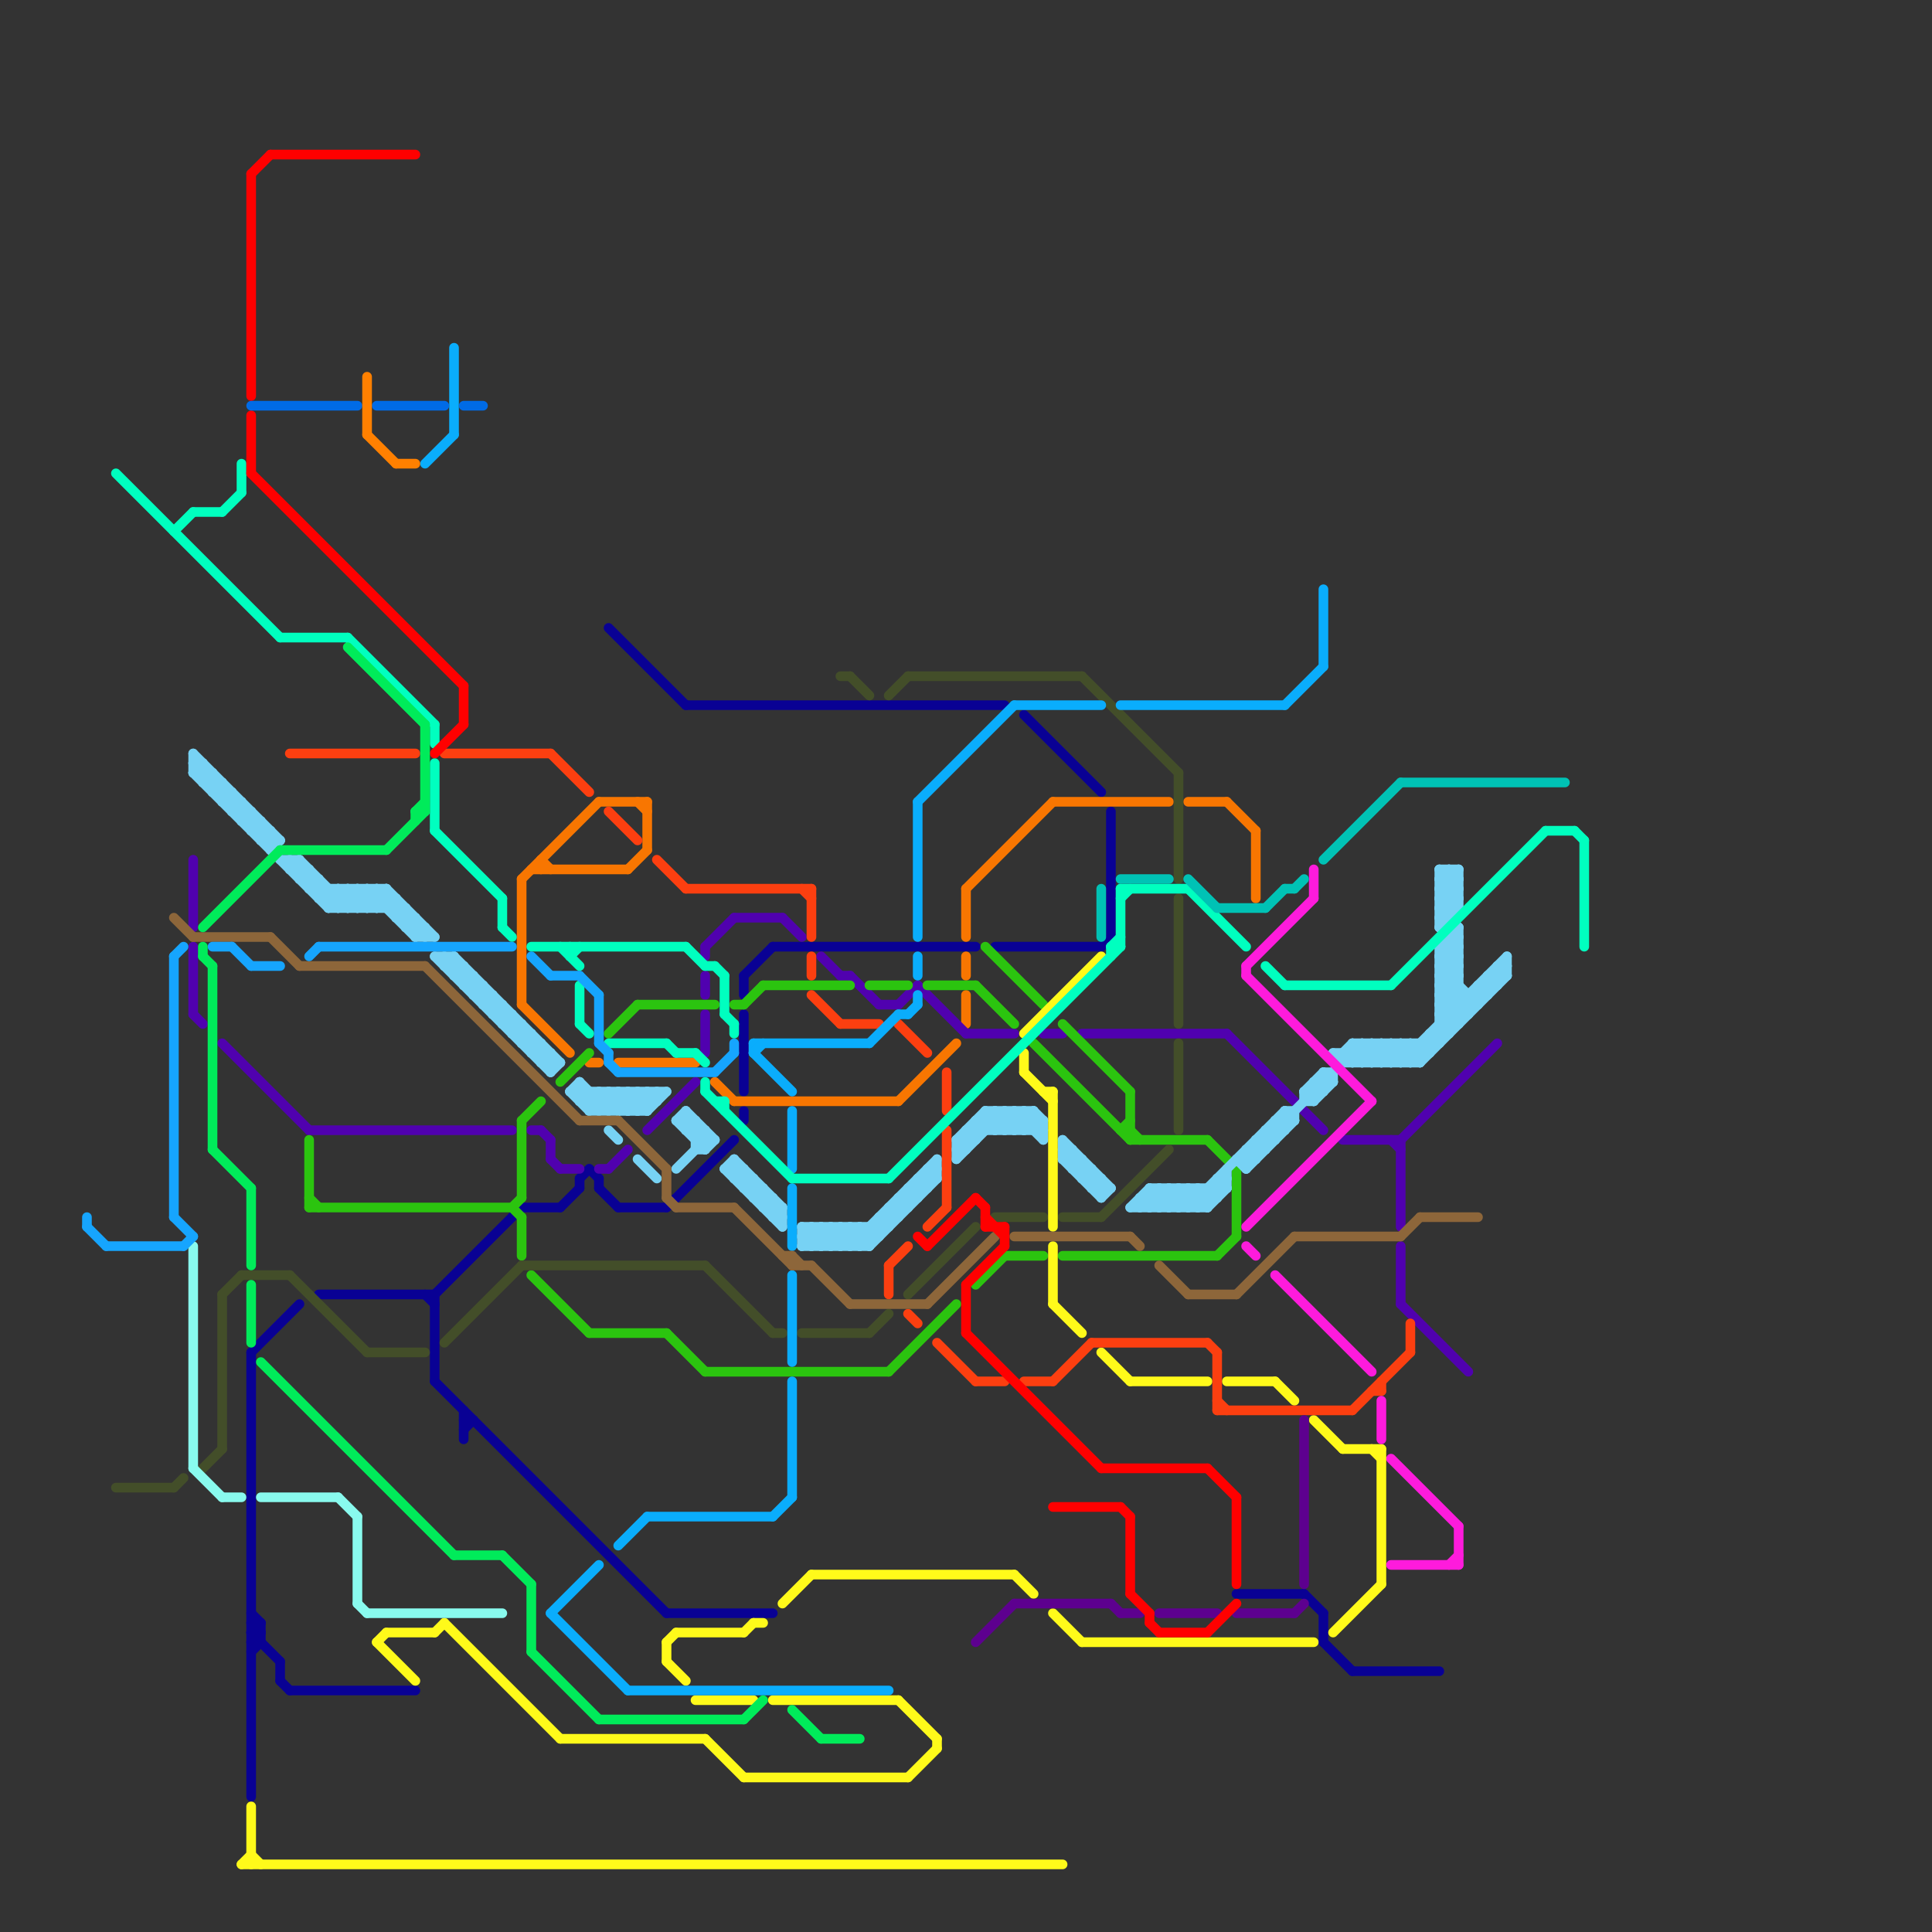 
<svg version="1.1" xmlns="http://www.w3.org/2000/svg" viewBox="0 0 200 200">
<rect x="0" y="0" width="200" height="200" fill="#333333" stroke="none"/>
<style>text { font: 1px Helvetica; font-weight: 600; white-space: pre; dominant-baseline: central; } line { stroke-width: 1; fill: none; stroke-linecap: round; stroke-linejoin: round; } .c0 { stroke: #090194 } .c1 { stroke: #f87601 } .c2 { stroke: #5001af } .c3 { stroke: #2bc40f } .c4 { stroke: #434e29 } .c5 { stroke: #77d2f4 } .c6 { stroke: #fffa1a } .c7 { stroke: #fc3f10 } .c8 { stroke: #0aadfc } .c9 { stroke: #89faee } .c10 { stroke: #fe1bdc } .c11 { stroke: #8d663a } .c12 { stroke: #00ffbf } .c13 { stroke: #5d008f } .c14 { stroke: #00c2b5 } .c15 { stroke: #16a5fe } .c16 { stroke: #ff0000 } .c17 { stroke: #00eb5a } .c18 { stroke: #006be6 } .c19 { stroke: #ff8000 } .w1 { stroke-width: 1; }</style><defs><g id="wm-xf"><circle r="1.2" fill="#000"/><circle r="0.9" fill="#fff"/><circle r="0.6" fill="#000"/><circle r="0.3" fill="#fff"/></g><g id="wm"><circle r="0.6" fill="#000"/><circle r="0.3" fill="#fff"/></g></defs><line class="c0 " x1="115" y1="84" x2="115" y2="97"/><line class="c0 " x1="26" y1="170" x2="27" y2="170"/><line class="c0 " x1="48" y1="148" x2="49" y2="147"/><line class="c0 " x1="69" y1="125" x2="76" y2="118"/><line class="c0 " x1="54" y1="125" x2="58" y2="125"/><line class="c0 " x1="135" y1="165" x2="137" y2="167"/><line class="c0 " x1="77" y1="115" x2="77" y2="116"/><line class="c0 " x1="128" y1="165" x2="135" y2="165"/><line class="c0 " x1="26" y1="140" x2="31" y2="135"/><line class="c0 " x1="30" y1="175" x2="43" y2="175"/><line class="c0 " x1="77" y1="101" x2="77" y2="103"/><line class="c0 " x1="26" y1="170" x2="27" y2="169"/><line class="c0 " x1="62" y1="122" x2="62" y2="123"/><line class="c0 " x1="44" y1="134" x2="45" y2="135"/><line class="c0 " x1="26" y1="169" x2="27" y2="169"/><line class="c0 " x1="140" y1="173" x2="149" y2="173"/><line class="c0 " x1="58" y1="125" x2="60" y2="123"/><line class="c0 " x1="45" y1="134" x2="54" y2="125"/><line class="c0 " x1="77" y1="101" x2="80" y2="98"/><line class="c0 " x1="26" y1="169" x2="29" y2="172"/><line class="c0 " x1="62" y1="123" x2="64" y2="125"/><line class="c0 " x1="64" y1="125" x2="69" y2="125"/><line class="c0 " x1="33" y1="134" x2="45" y2="134"/><line class="c0 " x1="71" y1="73" x2="104" y2="73"/><line class="c0 " x1="80" y1="98" x2="101" y2="98"/><line class="c0 " x1="27" y1="168" x2="27" y2="170"/><line class="c0 " x1="26" y1="168" x2="27" y2="169"/><line class="c0 " x1="45" y1="134" x2="45" y2="143"/><line class="c0 " x1="60" y1="122" x2="60" y2="123"/><line class="c0 " x1="77" y1="105" x2="77" y2="113"/><line class="c0 " x1="45" y1="143" x2="69" y2="167"/><line class="c0 " x1="48" y1="146" x2="48" y2="149"/><line class="c0 " x1="29" y1="172" x2="29" y2="174"/><line class="c0 " x1="26" y1="140" x2="26" y2="186"/><line class="c0 " x1="26" y1="169" x2="27" y2="168"/><line class="c0 " x1="69" y1="167" x2="80" y2="167"/><line class="c0 " x1="103" y1="98" x2="114" y2="98"/><line class="c0 " x1="26" y1="171" x2="27" y2="170"/><line class="c0 " x1="60" y1="122" x2="61" y2="121"/><line class="c0 " x1="61" y1="121" x2="62" y2="122"/><line class="c0 " x1="137" y1="167" x2="137" y2="170"/><line class="c0 " x1="137" y1="170" x2="140" y2="173"/><line class="c0 " x1="29" y1="174" x2="30" y2="175"/><line class="c0 " x1="114" y1="98" x2="115" y2="97"/><line class="c0 " x1="106" y1="74" x2="114" y2="82"/><line class="c0 " x1="26" y1="167" x2="27" y2="168"/><line class="c0 " x1="63" y1="65" x2="71" y2="73"/><line class="c0 " x1="48" y1="147" x2="49" y2="147"/><line class="c0 " x1="26" y1="168" x2="27" y2="168"/><line class="c1 " x1="123" y1="83" x2="127" y2="83"/><line class="c1 " x1="100" y1="103" x2="100" y2="106"/><line class="c1 " x1="64" y1="110" x2="72" y2="110"/><line class="c1 " x1="56" y1="89" x2="57" y2="90"/><line class="c1 " x1="130" y1="86" x2="130" y2="93"/><line class="c1 " x1="127" y1="83" x2="130" y2="86"/><line class="c1 " x1="100" y1="92" x2="100" y2="97"/><line class="c1 " x1="74" y1="112" x2="76" y2="114"/><line class="c1 " x1="54" y1="91" x2="54" y2="104"/><line class="c1 " x1="62" y1="83" x2="67" y2="83"/><line class="c1 " x1="93" y1="114" x2="99" y2="108"/><line class="c1 " x1="54" y1="91" x2="62" y2="83"/><line class="c1 " x1="54" y1="104" x2="59" y2="109"/><line class="c1 " x1="55" y1="90" x2="65" y2="90"/><line class="c1 " x1="66" y1="83" x2="67" y2="84"/><line class="c1 " x1="109" y1="83" x2="121" y2="83"/><line class="c1 " x1="67" y1="83" x2="67" y2="88"/><line class="c1 " x1="100" y1="92" x2="109" y2="83"/><line class="c1 " x1="76" y1="114" x2="93" y2="114"/><line class="c1 " x1="65" y1="90" x2="67" y2="88"/><line class="c1 " x1="56" y1="89" x2="56" y2="90"/><line class="c1 " x1="61" y1="110" x2="62" y2="110"/><line class="c1 " x1="100" y1="99" x2="100" y2="101"/><line class="c2 " x1="63" y1="121" x2="65" y2="119"/><line class="c2 " x1="100" y1="107" x2="105" y2="107"/><line class="c2 " x1="32" y1="117" x2="53" y2="117"/><line class="c2 " x1="139" y1="118" x2="145" y2="118"/><line class="c2 " x1="108" y1="107" x2="110" y2="107"/><line class="c2 " x1="23" y1="108" x2="32" y2="117"/><line class="c2 " x1="88" y1="101" x2="91" y2="104"/><line class="c2 " x1="73" y1="105" x2="73" y2="109"/><line class="c2 " x1="127" y1="107" x2="137" y2="117"/><line class="c2 " x1="73" y1="98" x2="76" y2="95"/><line class="c2 " x1="58" y1="121" x2="60" y2="121"/><line class="c2 " x1="144" y1="118" x2="145" y2="119"/><line class="c2 " x1="145" y1="135" x2="152" y2="142"/><line class="c2 " x1="91" y1="104" x2="93" y2="104"/><line class="c2 " x1="73" y1="98" x2="73" y2="99"/><line class="c2 " x1="62" y1="121" x2="63" y2="121"/><line class="c2 " x1="20" y1="98" x2="20" y2="105"/><line class="c2 " x1="57" y1="118" x2="57" y2="120"/><line class="c2 " x1="20" y1="89" x2="20" y2="96"/><line class="c2 " x1="95" y1="102" x2="100" y2="107"/><line class="c2 " x1="55" y1="117" x2="56" y2="117"/><line class="c2 " x1="81" y1="95" x2="83" y2="97"/><line class="c2 " x1="57" y1="120" x2="58" y2="121"/><line class="c2 " x1="145" y1="118" x2="155" y2="108"/><line class="c2 " x1="145" y1="129" x2="145" y2="135"/><line class="c2 " x1="56" y1="117" x2="57" y2="118"/><line class="c2 " x1="93" y1="104" x2="95" y2="102"/><line class="c2 " x1="76" y1="95" x2="81" y2="95"/><line class="c2 " x1="73" y1="101" x2="73" y2="103"/><line class="c2 " x1="20" y1="105" x2="21" y2="106"/><line class="c2 " x1="87" y1="101" x2="88" y2="101"/><line class="c2 " x1="85" y1="99" x2="87" y2="101"/><line class="c2 " x1="145" y1="118" x2="145" y2="127"/><line class="c2 " x1="67" y1="117" x2="72" y2="112"/><line class="c2 " x1="112" y1="107" x2="127" y2="107"/><line class="c3 " x1="73" y1="142" x2="92" y2="142"/><line class="c3 " x1="128" y1="121" x2="128" y2="128"/><line class="c3 " x1="101" y1="102" x2="105" y2="106"/><line class="c3 " x1="61" y1="138" x2="69" y2="138"/><line class="c3 " x1="79" y1="102" x2="88" y2="102"/><line class="c3 " x1="55" y1="132" x2="61" y2="138"/><line class="c3 " x1="66" y1="104" x2="74" y2="104"/><line class="c3 " x1="69" y1="138" x2="73" y2="142"/><line class="c3 " x1="117" y1="117" x2="118" y2="118"/><line class="c3 " x1="53" y1="125" x2="54" y2="124"/><line class="c3 " x1="54" y1="116" x2="56" y2="114"/><line class="c3 " x1="54" y1="126" x2="54" y2="130"/><line class="c3 " x1="116" y1="117" x2="117" y2="117"/><line class="c3 " x1="58" y1="112" x2="61" y2="109"/><line class="c3 " x1="96" y1="102" x2="101" y2="102"/><line class="c3 " x1="110" y1="130" x2="126" y2="130"/><line class="c3 " x1="104" y1="130" x2="108" y2="130"/><line class="c3 " x1="77" y1="104" x2="79" y2="102"/><line class="c3 " x1="76" y1="104" x2="77" y2="104"/><line class="c3 " x1="101" y1="133" x2="104" y2="130"/><line class="c3 " x1="32" y1="124" x2="33" y2="125"/><line class="c3 " x1="110" y1="106" x2="117" y2="113"/><line class="c3 " x1="107" y1="108" x2="117" y2="118"/><line class="c3 " x1="53" y1="125" x2="54" y2="126"/><line class="c3 " x1="125" y1="118" x2="128" y2="121"/><line class="c3 " x1="32" y1="118" x2="32" y2="125"/><line class="c3 " x1="116" y1="117" x2="117" y2="116"/><line class="c3 " x1="90" y1="102" x2="94" y2="102"/><line class="c3 " x1="117" y1="118" x2="125" y2="118"/><line class="c3 " x1="92" y1="142" x2="99" y2="135"/><line class="c3 " x1="63" y1="107" x2="66" y2="104"/><line class="c3 " x1="32" y1="125" x2="53" y2="125"/><line class="c3 " x1="126" y1="130" x2="128" y2="128"/><line class="c3 " x1="102" y1="98" x2="108" y2="104"/><line class="c3 " x1="117" y1="113" x2="117" y2="118"/><line class="c3 " x1="54" y1="116" x2="54" y2="124"/><line class="c4 " x1="122" y1="80" x2="122" y2="91"/><line class="c4 " x1="90" y1="138" x2="92" y2="136"/><line class="c4 " x1="94" y1="70" x2="112" y2="70"/><line class="c4 " x1="103" y1="126" x2="108" y2="126"/><line class="c4 " x1="94" y1="134" x2="101" y2="127"/><line class="c4 " x1="122" y1="93" x2="122" y2="106"/><line class="c4 " x1="112" y1="70" x2="122" y2="80"/><line class="c4 " x1="73" y1="131" x2="80" y2="138"/><line class="c4 " x1="122" y1="108" x2="122" y2="117"/><line class="c4 " x1="114" y1="126" x2="121" y2="119"/><line class="c4 " x1="18" y1="154" x2="19" y2="153"/><line class="c4 " x1="38" y1="140" x2="44" y2="140"/><line class="c4 " x1="80" y1="138" x2="81" y2="138"/><line class="c4 " x1="110" y1="126" x2="114" y2="126"/><line class="c4 " x1="87" y1="70" x2="88" y2="70"/><line class="c4 " x1="46" y1="139" x2="54" y2="131"/><line class="c4 " x1="92" y1="72" x2="94" y2="70"/><line class="c4 " x1="23" y1="134" x2="25" y2="132"/><line class="c4 " x1="54" y1="131" x2="73" y2="131"/><line class="c4 " x1="30" y1="132" x2="38" y2="140"/><line class="c4 " x1="23" y1="134" x2="23" y2="150"/><line class="c4 " x1="21" y1="152" x2="23" y2="150"/><line class="c4 " x1="88" y1="70" x2="90" y2="72"/><line class="c4 " x1="12" y1="154" x2="18" y2="154"/><line class="c4 " x1="83" y1="138" x2="90" y2="138"/><line class="c4 " x1="25" y1="132" x2="30" y2="132"/><line class="c5 " x1="34" y1="94" x2="36" y2="92"/><line class="c5 " x1="88" y1="129" x2="97" y2="120"/><line class="c5 " x1="105" y1="115" x2="108" y2="118"/><line class="c5 " x1="150" y1="97" x2="151" y2="97"/><line class="c5 " x1="84" y1="127" x2="84" y2="129"/><line class="c5 " x1="36" y1="94" x2="38" y2="92"/><line class="c5 " x1="149" y1="102" x2="151" y2="100"/><line class="c5 " x1="102" y1="115" x2="107" y2="115"/><line class="c5 " x1="149" y1="104" x2="151" y2="102"/><line class="c5 " x1="59" y1="113" x2="61" y2="115"/><line class="c5 " x1="70" y1="121" x2="73" y2="118"/><line class="c5 " x1="86" y1="127" x2="86" y2="129"/><line class="c5 " x1="149" y1="98" x2="151" y2="98"/><line class="c5 " x1="149" y1="100" x2="151" y2="100"/><line class="c5 " x1="70" y1="116" x2="73" y2="119"/><line class="c5 " x1="93" y1="124" x2="93" y2="126"/><line class="c5 " x1="54" y1="108" x2="55" y2="107"/><line class="c5 " x1="119" y1="123" x2="119" y2="125"/><line class="c5 " x1="129" y1="119" x2="131" y2="119"/><line class="c5 " x1="96" y1="121" x2="97" y2="122"/><line class="c5 " x1="136" y1="112" x2="137" y2="113"/><line class="c5 " x1="149" y1="106" x2="150" y2="107"/><line class="c5 " x1="131" y1="117" x2="133" y2="117"/><line class="c5 " x1="34" y1="94" x2="42" y2="94"/><line class="c5 " x1="149" y1="104" x2="151" y2="106"/><line class="c5 " x1="102" y1="116" x2="103" y2="117"/><line class="c5 " x1="57" y1="109" x2="57" y2="111"/><line class="c5 " x1="80" y1="126" x2="81" y2="126"/><line class="c5 " x1="63" y1="117" x2="64" y2="118"/><line class="c5 " x1="142" y1="108" x2="144" y2="110"/><line class="c5 " x1="54" y1="106" x2="54" y2="108"/><line class="c5 " x1="77" y1="123" x2="79" y2="123"/><line class="c5 " x1="62" y1="115" x2="64" y2="113"/><line class="c5 " x1="144" y1="108" x2="146" y2="110"/><line class="c5 " x1="56" y1="108" x2="56" y2="110"/><line class="c5 " x1="133" y1="115" x2="133" y2="117"/><line class="c5 " x1="138" y1="109" x2="139" y2="110"/><line class="c5 " x1="42" y1="94" x2="42" y2="96"/><line class="c5 " x1="30" y1="89" x2="30" y2="90"/><line class="c5 " x1="84" y1="127" x2="86" y2="129"/><line class="c5 " x1="76" y1="122" x2="78" y2="122"/><line class="c5 " x1="110" y1="119" x2="114" y2="123"/><line class="c5 " x1="86" y1="127" x2="88" y2="129"/><line class="c5 " x1="23" y1="81" x2="23" y2="83"/><line class="c5 " x1="91" y1="126" x2="93" y2="126"/><line class="c5 " x1="102" y1="115" x2="104" y2="117"/><line class="c5 " x1="153" y1="102" x2="153" y2="104"/><line class="c5 " x1="51" y1="105" x2="52" y2="104"/><line class="c5 " x1="118" y1="124" x2="118" y2="125"/><line class="c5 " x1="62" y1="113" x2="64" y2="115"/><line class="c5 " x1="145" y1="110" x2="156" y2="99"/><line class="c5 " x1="117" y1="125" x2="125" y2="125"/><line class="c5 " x1="149" y1="103" x2="151" y2="101"/><line class="c5 " x1="64" y1="113" x2="66" y2="115"/><line class="c5 " x1="149" y1="105" x2="151" y2="103"/><line class="c5 " x1="99" y1="118" x2="99" y2="120"/><line class="c5 " x1="96" y1="121" x2="97" y2="121"/><line class="c5 " x1="114" y1="124" x2="115" y2="123"/><line class="c5 " x1="101" y1="116" x2="101" y2="118"/><line class="c5 " x1="154" y1="101" x2="155" y2="102"/><line class="c5 " x1="122" y1="123" x2="122" y2="125"/><line class="c5 " x1="65" y1="113" x2="67" y2="115"/><line class="c5 " x1="80" y1="126" x2="81" y2="125"/><line class="c5 " x1="118" y1="124" x2="126" y2="124"/><line class="c5 " x1="103" y1="117" x2="105" y2="115"/><line class="c5 " x1="41" y1="93" x2="41" y2="95"/><line class="c5 " x1="149" y1="105" x2="150" y2="106"/><line class="c5 " x1="113" y1="121" x2="113" y2="123"/><line class="c5 " x1="90" y1="129" x2="97" y2="122"/><line class="c5 " x1="99" y1="120" x2="104" y2="115"/><line class="c5 " x1="87" y1="129" x2="89" y2="127"/><line class="c5 " x1="43" y1="95" x2="43" y2="97"/><line class="c5 " x1="145" y1="108" x2="147" y2="110"/><line class="c5 " x1="140" y1="109" x2="141" y2="110"/><line class="c5 " x1="149" y1="103" x2="151" y2="105"/><line class="c5 " x1="31" y1="91" x2="33" y2="91"/><line class="c5 " x1="40" y1="92" x2="40" y2="94"/><line class="c5 " x1="92" y1="125" x2="93" y2="126"/><line class="c5 " x1="77" y1="121" x2="77" y2="123"/><line class="c5 " x1="94" y1="123" x2="95" y2="124"/><line class="c5 " x1="149" y1="92" x2="151" y2="90"/><line class="c5 " x1="103" y1="115" x2="105" y2="117"/><line class="c5 " x1="30" y1="90" x2="32" y2="90"/><line class="c5 " x1="32" y1="92" x2="40" y2="92"/><line class="c5 " x1="76" y1="120" x2="76" y2="122"/><line class="c5 " x1="28" y1="88" x2="29" y2="87"/><line class="c5 " x1="55" y1="107" x2="55" y2="109"/><line class="c5 " x1="87" y1="127" x2="89" y2="129"/><line class="c5 " x1="73" y1="117" x2="73" y2="119"/><line class="c5 " x1="71" y1="117" x2="72" y2="116"/><line class="c5 " x1="139" y1="109" x2="140" y2="108"/><line class="c5 " x1="140" y1="108" x2="142" y2="110"/><line class="c5 " x1="51" y1="103" x2="51" y2="105"/><line class="c5 " x1="95" y1="122" x2="97" y2="122"/><line class="c5 " x1="104" y1="115" x2="104" y2="117"/><line class="c5 " x1="38" y1="92" x2="38" y2="94"/><line class="c5 " x1="71" y1="117" x2="73" y2="117"/><line class="c5 " x1="83" y1="128" x2="84" y2="129"/><line class="c5 " x1="120" y1="123" x2="122" y2="125"/><line class="c5 " x1="59" y1="113" x2="60" y2="112"/><line class="c5 " x1="149" y1="104" x2="153" y2="104"/><line class="c5 " x1="106" y1="115" x2="106" y2="117"/><line class="c5 " x1="70" y1="116" x2="71" y2="115"/><line class="c5 " x1="149" y1="90" x2="151" y2="92"/><line class="c5 " x1="149" y1="92" x2="151" y2="94"/><line class="c5 " x1="128" y1="120" x2="130" y2="120"/><line class="c5 " x1="101" y1="116" x2="108" y2="116"/><line class="c5 " x1="83" y1="128" x2="91" y2="128"/><line class="c5 " x1="70" y1="116" x2="72" y2="116"/><line class="c5 " x1="140" y1="108" x2="149" y2="108"/><line class="c5 " x1="48" y1="102" x2="50" y2="102"/><line class="c5 " x1="149" y1="98" x2="149" y2="108"/><line class="c5 " x1="135" y1="113" x2="137" y2="113"/><line class="c5 " x1="21" y1="81" x2="23" y2="81"/><line class="c5 " x1="141" y1="110" x2="143" y2="108"/><line class="c5 " x1="61" y1="113" x2="61" y2="115"/><line class="c5 " x1="47" y1="101" x2="49" y2="101"/><line class="c5 " x1="143" y1="110" x2="145" y2="108"/><line class="c5 " x1="111" y1="121" x2="112" y2="120"/><line class="c5 " x1="66" y1="115" x2="68" y2="113"/><line class="c5 " x1="130" y1="118" x2="131" y2="119"/><line class="c5 " x1="107" y1="117" x2="108" y2="116"/><line class="c5 " x1="22" y1="82" x2="23" y2="81"/><line class="c5 " x1="28" y1="86" x2="28" y2="88"/><line class="c5 " x1="110" y1="118" x2="115" y2="123"/><line class="c5 " x1="137" y1="111" x2="137" y2="113"/><line class="c5 " x1="132" y1="116" x2="133" y2="117"/><line class="c5 " x1="73" y1="119" x2="74" y2="118"/><line class="c5 " x1="119" y1="124" x2="120" y2="125"/><line class="c5 " x1="96" y1="121" x2="96" y2="123"/><line class="c5 " x1="83" y1="129" x2="85" y2="127"/><line class="c5 " x1="149" y1="93" x2="151" y2="91"/><line class="c5 " x1="91" y1="126" x2="92" y2="127"/><line class="c5 " x1="141" y1="108" x2="143" y2="110"/><line class="c5 " x1="105" y1="115" x2="105" y2="117"/><line class="c5 " x1="110" y1="118" x2="110" y2="120"/><line class="c5 " x1="30" y1="89" x2="35" y2="94"/><line class="c5 " x1="142" y1="108" x2="142" y2="110"/><line class="c5 " x1="85" y1="129" x2="87" y2="127"/><line class="c5 " x1="68" y1="113" x2="68" y2="114"/><line class="c5 " x1="54" y1="108" x2="56" y2="108"/><line class="c5 " x1="143" y1="108" x2="145" y2="110"/><line class="c5 " x1="47" y1="101" x2="48" y2="100"/><line class="c5 " x1="107" y1="115" x2="107" y2="117"/><line class="c5 " x1="20" y1="80" x2="34" y2="94"/><line class="c5 " x1="100" y1="117" x2="100" y2="119"/><line class="c5 " x1="139" y1="109" x2="139" y2="110"/><line class="c5 " x1="72" y1="119" x2="73" y2="119"/><line class="c5 " x1="118" y1="125" x2="120" y2="123"/><line class="c5 " x1="149" y1="102" x2="152" y2="105"/><line class="c5 " x1="93" y1="124" x2="95" y2="124"/><line class="c5 " x1="149" y1="93" x2="150" y2="94"/><line class="c5 " x1="151" y1="90" x2="151" y2="94"/><line class="c5 " x1="117" y1="125" x2="119" y2="123"/><line class="c5 " x1="99" y1="118" x2="102" y2="115"/><line class="c5 " x1="29" y1="89" x2="31" y2="89"/><line class="c5 " x1="149" y1="91" x2="151" y2="93"/><line class="c5 " x1="153" y1="102" x2="155" y2="102"/><line class="c5 " x1="48" y1="100" x2="48" y2="102"/><line class="c5 " x1="129" y1="121" x2="134" y2="116"/><line class="c5 " x1="35" y1="92" x2="37" y2="94"/><line class="c5 " x1="62" y1="113" x2="62" y2="115"/><line class="c5 " x1="64" y1="113" x2="64" y2="115"/><line class="c5 " x1="142" y1="110" x2="144" y2="108"/><line class="c5 " x1="149" y1="94" x2="151" y2="94"/><line class="c5 " x1="83" y1="127" x2="92" y2="127"/><line class="c5 " x1="22" y1="80" x2="22" y2="82"/><line class="c5 " x1="36" y1="92" x2="38" y2="94"/><line class="c5 " x1="92" y1="125" x2="92" y2="127"/><line class="c5 " x1="47" y1="99" x2="47" y2="101"/><line class="c5 " x1="79" y1="123" x2="79" y2="125"/><line class="c5 " x1="144" y1="110" x2="146" y2="108"/><line class="c5 " x1="41" y1="95" x2="43" y2="95"/><line class="c5 " x1="154" y1="101" x2="154" y2="103"/><line class="c5 " x1="84" y1="129" x2="86" y2="127"/><line class="c5 " x1="138" y1="111" x2="138" y2="112"/><line class="c5 " x1="144" y1="108" x2="144" y2="110"/><line class="c5 " x1="33" y1="93" x2="34" y2="92"/><line class="c5 " x1="87" y1="127" x2="87" y2="129"/><line class="c5 " x1="148" y1="107" x2="149" y2="108"/><line class="c5 " x1="38" y1="92" x2="43" y2="97"/><line class="c5 " x1="78" y1="122" x2="78" y2="124"/><line class="c5 " x1="37" y1="92" x2="37" y2="94"/><line class="c5 " x1="86" y1="129" x2="88" y2="127"/><line class="c5 " x1="145" y1="108" x2="145" y2="110"/><line class="c5 " x1="31" y1="89" x2="36" y2="94"/><line class="c5 " x1="150" y1="90" x2="150" y2="95"/><line class="c5 " x1="147" y1="108" x2="147" y2="110"/><line class="c5 " x1="119" y1="125" x2="121" y2="123"/><line class="c5 " x1="75" y1="121" x2="76" y2="120"/><line class="c5 " x1="78" y1="124" x2="80" y2="124"/><line class="c5 " x1="33" y1="91" x2="33" y2="93"/><line class="c5 " x1="99" y1="118" x2="101" y2="118"/><line class="c5 " x1="64" y1="115" x2="66" y2="113"/><line class="c5 " x1="20" y1="79" x2="21" y2="79"/><line class="c5 " x1="53" y1="107" x2="55" y2="107"/><line class="c5 " x1="21" y1="79" x2="21" y2="81"/><line class="c5 " x1="37" y1="94" x2="39" y2="92"/><line class="c5 " x1="51" y1="105" x2="53" y2="105"/><line class="c5 " x1="42" y1="96" x2="43" y2="95"/><line class="c5 " x1="41" y1="95" x2="42" y2="94"/><line class="c5 " x1="100" y1="117" x2="108" y2="117"/><line class="c5 " x1="55" y1="109" x2="57" y2="109"/><line class="c5 " x1="125" y1="123" x2="125" y2="125"/><line class="c5 " x1="152" y1="103" x2="152" y2="105"/><line class="c5 " x1="65" y1="113" x2="65" y2="115"/><line class="c5 " x1="140" y1="108" x2="140" y2="110"/><line class="c5 " x1="59" y1="113" x2="69" y2="113"/><line class="c5 " x1="52" y1="106" x2="54" y2="106"/><line class="c5 " x1="81" y1="125" x2="81" y2="127"/><line class="c5 " x1="40" y1="94" x2="41" y2="93"/><line class="c5 " x1="120" y1="123" x2="120" y2="125"/><line class="c5 " x1="25" y1="85" x2="27" y2="85"/><line class="c5 " x1="149" y1="99" x2="151" y2="97"/><line class="c5 " x1="149" y1="101" x2="151" y2="99"/><line class="c5 " x1="112" y1="122" x2="113" y2="121"/><line class="c5 " x1="124" y1="125" x2="127" y2="122"/><line class="c5 " x1="89" y1="127" x2="89" y2="129"/><line class="c5 " x1="40" y1="92" x2="45" y2="97"/><line class="c5 " x1="32" y1="90" x2="32" y2="92"/><line class="c5 " x1="119" y1="123" x2="127" y2="123"/><line class="c5 " x1="34" y1="93" x2="35" y2="92"/><line class="c5 " x1="53" y1="107" x2="54" y2="106"/><line class="c5 " x1="78" y1="124" x2="79" y2="123"/><line class="c5 " x1="67" y1="113" x2="68" y2="114"/><line class="c5 " x1="124" y1="123" x2="125" y2="124"/><line class="c5 " x1="128" y1="120" x2="129" y2="121"/><line class="c5 " x1="90" y1="127" x2="90" y2="129"/><line class="c5 " x1="135" y1="113" x2="135" y2="114"/><line class="c5 " x1="55" y1="109" x2="56" y2="108"/><line class="c5 " x1="31" y1="89" x2="31" y2="91"/><line class="c5 " x1="20" y1="78" x2="29" y2="87"/><line class="c5 " x1="76" y1="120" x2="81" y2="125"/><line class="c5 " x1="52" y1="106" x2="53" y2="105"/><line class="c5 " x1="133" y1="115" x2="134" y2="116"/><line class="c5 " x1="112" y1="120" x2="112" y2="122"/><line class="c5 " x1="20" y1="79" x2="28" y2="87"/><line class="c5 " x1="149" y1="98" x2="151" y2="96"/><line class="c5 " x1="149" y1="100" x2="151" y2="98"/><line class="c5 " x1="46" y1="99" x2="57" y2="110"/><line class="c5 " x1="89" y1="129" x2="97" y2="121"/><line class="c5 " x1="149" y1="99" x2="151" y2="101"/><line class="c5 " x1="71" y1="116" x2="73" y2="118"/><line class="c5 " x1="114" y1="122" x2="114" y2="124"/><line class="c5 " x1="122" y1="125" x2="124" y2="123"/><line class="c5 " x1="111" y1="119" x2="111" y2="121"/><line class="c5 " x1="104" y1="117" x2="106" y2="115"/><line class="c5 " x1="118" y1="124" x2="119" y2="125"/><line class="c5 " x1="127" y1="121" x2="127" y2="123"/><line class="c5 " x1="93" y1="124" x2="94" y2="125"/><line class="c5 " x1="129" y1="120" x2="141" y2="108"/><line class="c5 " x1="25" y1="85" x2="26" y2="84"/><line class="c5 " x1="138" y1="109" x2="148" y2="109"/><line class="c5 " x1="130" y1="118" x2="130" y2="120"/><line class="c5 " x1="149" y1="102" x2="151" y2="102"/><line class="c5 " x1="35" y1="92" x2="35" y2="94"/><line class="c5 " x1="149" y1="106" x2="151" y2="106"/><line class="c5 " x1="141" y1="108" x2="141" y2="110"/><line class="c5 " x1="132" y1="116" x2="132" y2="118"/><line class="c5 " x1="71" y1="115" x2="71" y2="117"/><line class="c5 " x1="147" y1="110" x2="156" y2="101"/><line class="c5 " x1="111" y1="121" x2="113" y2="121"/><line class="c5 " x1="149" y1="98" x2="151" y2="100"/><line class="c5 " x1="143" y1="108" x2="143" y2="110"/><line class="c5 " x1="154" y1="101" x2="156" y2="101"/><line class="c5 " x1="71" y1="115" x2="74" y2="118"/><line class="c5 " x1="136" y1="112" x2="136" y2="114"/><line class="c5 " x1="72" y1="118" x2="73" y2="117"/><line class="c5 " x1="131" y1="117" x2="132" y2="118"/><line class="c5 " x1="46" y1="100" x2="48" y2="100"/><line class="c5 " x1="63" y1="113" x2="65" y2="115"/><line class="c5 " x1="110" y1="119" x2="111" y2="119"/><line class="c5 " x1="60" y1="113" x2="62" y2="115"/><line class="c5 " x1="26" y1="84" x2="26" y2="86"/><line class="c5 " x1="83" y1="127" x2="83" y2="129"/><line class="c5 " x1="150" y1="97" x2="150" y2="107"/><line class="c5 " x1="35" y1="94" x2="37" y2="92"/><line class="c5 " x1="45" y1="99" x2="47" y2="99"/><line class="c5 " x1="72" y1="116" x2="72" y2="119"/><line class="c5 " x1="153" y1="102" x2="154" y2="103"/><line class="c5 " x1="34" y1="92" x2="34" y2="94"/><line class="c5 " x1="126" y1="122" x2="127" y2="123"/><line class="c5 " x1="79" y1="125" x2="80" y2="124"/><line class="c5 " x1="60" y1="112" x2="60" y2="114"/><line class="c5 " x1="155" y1="100" x2="156" y2="101"/><line class="c5 " x1="129" y1="119" x2="130" y2="120"/><line class="c5 " x1="146" y1="108" x2="147" y2="109"/><line class="c5 " x1="151" y1="96" x2="151" y2="106"/><line class="c5 " x1="23" y1="83" x2="25" y2="83"/><line class="c5 " x1="22" y1="82" x2="24" y2="82"/><line class="c5 " x1="61" y1="115" x2="67" y2="115"/><line class="c5 " x1="79" y1="125" x2="81" y2="125"/><line class="c5 " x1="99" y1="118" x2="100" y2="119"/><line class="c5 " x1="94" y1="123" x2="96" y2="123"/><line class="c5 " x1="39" y1="94" x2="40" y2="93"/><line class="c5 " x1="60" y1="112" x2="63" y2="115"/><line class="c5 " x1="46" y1="100" x2="47" y2="99"/><line class="c5 " x1="101" y1="116" x2="102" y2="117"/><line class="c5 " x1="39" y1="92" x2="44" y2="97"/><line class="c5 " x1="49" y1="103" x2="50" y2="102"/><line class="c5 " x1="88" y1="127" x2="90" y2="129"/><line class="c5 " x1="148" y1="107" x2="148" y2="109"/><line class="c5 " x1="67" y1="115" x2="69" y2="113"/><line class="c5 " x1="61" y1="115" x2="63" y2="113"/><line class="c5 " x1="25" y1="83" x2="25" y2="85"/><line class="c5 " x1="150" y1="98" x2="151" y2="99"/><line class="c5 " x1="137" y1="111" x2="138" y2="112"/><line class="c5 " x1="156" y1="99" x2="156" y2="101"/><line class="c5 " x1="83" y1="127" x2="85" y2="129"/><line class="c5 " x1="121" y1="123" x2="123" y2="125"/><line class="c5 " x1="108" y1="116" x2="108" y2="118"/><line class="c5 " x1="26" y1="86" x2="27" y2="85"/><line class="c5 " x1="92" y1="125" x2="94" y2="125"/><line class="c5 " x1="85" y1="127" x2="87" y2="129"/><line class="c5 " x1="123" y1="123" x2="125" y2="125"/><line class="c5 " x1="23" y1="83" x2="24" y2="82"/><line class="c5 " x1="20" y1="80" x2="21" y2="79"/><line class="c5 " x1="60" y1="114" x2="61" y2="113"/><line class="c5 " x1="124" y1="123" x2="124" y2="125"/><line class="c5 " x1="102" y1="115" x2="102" y2="117"/><line class="c5 " x1="83" y1="129" x2="90" y2="129"/><line class="c5 " x1="36" y1="92" x2="36" y2="94"/><line class="c5 " x1="126" y1="122" x2="127" y2="122"/><line class="c5 " x1="57" y1="111" x2="58" y2="110"/><line class="c5 " x1="155" y1="100" x2="156" y2="100"/><line class="c5 " x1="149" y1="103" x2="154" y2="103"/><line class="c5 " x1="45" y1="99" x2="57" y2="111"/><line class="c5 " x1="105" y1="117" x2="107" y2="115"/><line class="c5 " x1="83" y1="128" x2="84" y2="127"/><line class="c5 " x1="130" y1="118" x2="132" y2="118"/><line class="c5 " x1="20" y1="78" x2="20" y2="80"/><line class="c5 " x1="56" y1="110" x2="57" y2="109"/><line class="c5 " x1="66" y1="113" x2="67" y2="114"/><line class="c5 " x1="149" y1="90" x2="151" y2="90"/><line class="c5 " x1="42" y1="96" x2="44" y2="96"/><line class="c5 " x1="149" y1="101" x2="152" y2="104"/><line class="c5 " x1="149" y1="92" x2="151" y2="92"/><line class="c5 " x1="99" y1="119" x2="103" y2="115"/><line class="c5 " x1="39" y1="92" x2="39" y2="94"/><line class="c5 " x1="112" y1="122" x2="114" y2="122"/><line class="c5 " x1="95" y1="122" x2="96" y2="123"/><line class="c5 " x1="150" y1="90" x2="151" y2="91"/><line class="c5 " x1="61" y1="114" x2="62" y2="113"/><line class="c5 " x1="139" y1="109" x2="140" y2="110"/><line class="c5 " x1="146" y1="110" x2="156" y2="100"/><line class="c5 " x1="137" y1="111" x2="138" y2="111"/><line class="c5 " x1="135" y1="113" x2="137" y2="111"/><line class="c5 " x1="113" y1="123" x2="115" y2="123"/><line class="c5 " x1="100" y1="117" x2="101" y2="118"/><line class="c5 " x1="75" y1="121" x2="77" y2="121"/><line class="c5 " x1="77" y1="123" x2="78" y2="122"/><line class="c5 " x1="75" y1="121" x2="81" y2="127"/><line class="c5 " x1="103" y1="115" x2="103" y2="117"/><line class="c5 " x1="94" y1="123" x2="94" y2="125"/><line class="c5 " x1="76" y1="122" x2="77" y2="121"/><line class="c5 " x1="135" y1="113" x2="136" y2="114"/><line class="c5 " x1="44" y1="96" x2="44" y2="97"/><line class="c5 " x1="132" y1="116" x2="134" y2="116"/><line class="c5 " x1="113" y1="123" x2="114" y2="122"/><line class="c5 " x1="27" y1="87" x2="28" y2="86"/><line class="c5 " x1="139" y1="110" x2="147" y2="110"/><line class="c5 " x1="43" y1="97" x2="44" y2="96"/><line class="c5 " x1="80" y1="124" x2="80" y2="126"/><line class="c5 " x1="126" y1="122" x2="126" y2="124"/><line class="c5 " x1="27" y1="87" x2="29" y2="87"/><line class="c5 " x1="136" y1="112" x2="138" y2="112"/><line class="c5 " x1="119" y1="123" x2="121" y2="125"/><line class="c5 " x1="129" y1="119" x2="129" y2="121"/><line class="c5 " x1="107" y1="115" x2="108" y2="116"/><line class="c5 " x1="63" y1="113" x2="63" y2="115"/><line class="c5 " x1="148" y1="107" x2="150" y2="107"/><line class="c5 " x1="149" y1="91" x2="150" y2="90"/><line class="c5 " x1="149" y1="95" x2="151" y2="93"/><line class="c5 " x1="91" y1="126" x2="91" y2="128"/><line class="c5 " x1="131" y1="117" x2="131" y2="119"/><line class="c5 " x1="110" y1="120" x2="112" y2="120"/><line class="c5 " x1="47" y1="99" x2="58" y2="110"/><line class="c5 " x1="149" y1="91" x2="151" y2="91"/><line class="c5 " x1="125" y1="125" x2="127" y2="123"/><line class="c5 " x1="149" y1="93" x2="151" y2="93"/><line class="c5 " x1="37" y1="92" x2="39" y2="94"/><line class="c5 " x1="140" y1="110" x2="142" y2="108"/><line class="c5 " x1="149" y1="100" x2="153" y2="104"/><line class="c5 " x1="50" y1="104" x2="51" y2="103"/><line class="c5 " x1="123" y1="125" x2="133" y2="115"/><line class="c5 " x1="50" y1="104" x2="52" y2="104"/><line class="c5 " x1="149" y1="90" x2="149" y2="96"/><line class="c5 " x1="149" y1="94" x2="151" y2="92"/><line class="c5 " x1="46" y1="99" x2="46" y2="100"/><line class="c5 " x1="31" y1="91" x2="32" y2="90"/><line class="c5 " x1="149" y1="96" x2="151" y2="94"/><line class="c5 " x1="147" y1="108" x2="148" y2="109"/><line class="c5 " x1="106" y1="117" x2="107" y2="116"/><line class="c5 " x1="53" y1="105" x2="53" y2="107"/><line class="c5 " x1="155" y1="100" x2="155" y2="102"/><line class="c5 " x1="33" y1="93" x2="41" y2="93"/><line class="c5 " x1="65" y1="115" x2="67" y2="113"/><line class="c5 " x1="146" y1="108" x2="146" y2="110"/><line class="c5 " x1="50" y1="102" x2="50" y2="104"/><line class="c5 " x1="120" y1="125" x2="122" y2="123"/><line class="c5 " x1="30" y1="90" x2="31" y2="89"/><line class="c5 " x1="38" y1="94" x2="40" y2="92"/><line class="c5 " x1="66" y1="120" x2="68" y2="122"/><line class="c5 " x1="52" y1="104" x2="52" y2="106"/><line class="c5 " x1="88" y1="127" x2="88" y2="129"/><line class="c5 " x1="49" y1="101" x2="49" y2="103"/><line class="c5 " x1="72" y1="118" x2="74" y2="118"/><line class="c5 " x1="149" y1="94" x2="151" y2="96"/><line class="c5 " x1="89" y1="127" x2="90" y2="128"/><line class="c5 " x1="149" y1="96" x2="151" y2="98"/><line class="c5 " x1="121" y1="123" x2="121" y2="125"/><line class="c5 " x1="60" y1="114" x2="68" y2="114"/><line class="c5 " x1="133" y1="115" x2="134" y2="115"/><line class="c5 " x1="122" y1="123" x2="124" y2="125"/><line class="c5 " x1="66" y1="113" x2="66" y2="115"/><line class="c5 " x1="123" y1="123" x2="123" y2="125"/><line class="c5 " x1="99" y1="119" x2="100" y2="119"/><line class="c5 " x1="49" y1="103" x2="51" y2="103"/><line class="c5 " x1="24" y1="82" x2="24" y2="84"/><line class="c5 " x1="85" y1="127" x2="85" y2="129"/><line class="c5 " x1="149" y1="95" x2="150" y2="95"/><line class="c5 " x1="149" y1="105" x2="152" y2="105"/><line class="c5 " x1="97" y1="120" x2="97" y2="122"/><line class="c5 " x1="110" y1="120" x2="111" y2="119"/><line class="c5 " x1="134" y1="115" x2="134" y2="116"/><line class="c5 " x1="21" y1="81" x2="22" y2="80"/><line class="c5 " x1="125" y1="123" x2="126" y2="124"/><line class="c5 " x1="24" y1="84" x2="26" y2="84"/><line class="c5 " x1="136" y1="114" x2="138" y2="112"/><line class="c5 " x1="20" y1="80" x2="22" y2="80"/><line class="c5 " x1="121" y1="125" x2="123" y2="123"/><line class="c5 " x1="135" y1="114" x2="136" y2="114"/><line class="c5 " x1="104" y1="115" x2="106" y2="117"/><line class="c5 " x1="63" y1="115" x2="65" y2="113"/><line class="c5 " x1="27" y1="85" x2="27" y2="87"/><line class="c5 " x1="32" y1="92" x2="33" y2="91"/><line class="c5 " x1="95" y1="122" x2="95" y2="124"/><line class="c5 " x1="48" y1="102" x2="49" y2="101"/><line class="c5 " x1="56" y1="110" x2="58" y2="110"/><line class="c5 " x1="90" y1="127" x2="91" y2="128"/><line class="c5 " x1="110" y1="120" x2="114" y2="124"/><line class="c5 " x1="26" y1="86" x2="28" y2="86"/><line class="c5 " x1="149" y1="99" x2="151" y2="99"/><line class="c5 " x1="76" y1="121" x2="81" y2="126"/><line class="c5 " x1="149" y1="101" x2="151" y2="101"/><line class="c5 " x1="106" y1="115" x2="108" y2="117"/><line class="c5 " x1="43" y1="97" x2="45" y2="97"/><line class="c5 " x1="67" y1="113" x2="67" y2="115"/><line class="c5 " x1="24" y1="84" x2="25" y2="83"/><line class="c6 " x1="105" y1="163" x2="107" y2="165"/><line class="c6 " x1="69" y1="172" x2="71" y2="174"/><line class="c6 " x1="69" y1="170" x2="70" y2="169"/><line class="c6 " x1="25" y1="193" x2="26" y2="192"/><line class="c6 " x1="106" y1="109" x2="106" y2="111"/><line class="c6 " x1="58" y1="180" x2="73" y2="180"/><line class="c6 " x1="77" y1="184" x2="94" y2="184"/><line class="c6 " x1="106" y1="107" x2="114" y2="99"/><line class="c6 " x1="139" y1="150" x2="143" y2="150"/><line class="c6 " x1="109" y1="113" x2="109" y2="127"/><line class="c6 " x1="112" y1="170" x2="136" y2="170"/><line class="c6 " x1="77" y1="169" x2="78" y2="168"/><line class="c6 " x1="40" y1="169" x2="45" y2="169"/><line class="c6 " x1="94" y1="184" x2="97" y2="181"/><line class="c6 " x1="80" y1="176" x2="93" y2="176"/><line class="c6 " x1="69" y1="170" x2="69" y2="172"/><line class="c6 " x1="106" y1="111" x2="109" y2="114"/><line class="c6 " x1="26" y1="192" x2="27" y2="193"/><line class="c6 " x1="108" y1="113" x2="109" y2="113"/><line class="c6 " x1="26" y1="187" x2="26" y2="193"/><line class="c6 " x1="109" y1="129" x2="109" y2="135"/><line class="c6 " x1="45" y1="169" x2="46" y2="168"/><line class="c6 " x1="138" y1="169" x2="143" y2="164"/><line class="c6 " x1="97" y1="180" x2="97" y2="181"/><line class="c6 " x1="70" y1="169" x2="77" y2="169"/><line class="c6 " x1="109" y1="167" x2="112" y2="170"/><line class="c6 " x1="25" y1="193" x2="110" y2="193"/><line class="c6 " x1="117" y1="143" x2="125" y2="143"/><line class="c6 " x1="93" y1="176" x2="97" y2="180"/><line class="c6 " x1="114" y1="140" x2="117" y2="143"/><line class="c6 " x1="109" y1="135" x2="112" y2="138"/><line class="c6 " x1="39" y1="170" x2="43" y2="174"/><line class="c6 " x1="78" y1="168" x2="79" y2="168"/><line class="c6 " x1="84" y1="163" x2="105" y2="163"/><line class="c6 " x1="142" y1="150" x2="143" y2="151"/><line class="c6 " x1="81" y1="166" x2="84" y2="163"/><line class="c6 " x1="132" y1="143" x2="134" y2="145"/><line class="c6 " x1="39" y1="170" x2="40" y2="169"/><line class="c6 " x1="72" y1="176" x2="78" y2="176"/><line class="c6 " x1="46" y1="168" x2="58" y2="180"/><line class="c6 " x1="127" y1="143" x2="132" y2="143"/><line class="c6 " x1="143" y1="150" x2="143" y2="164"/><line class="c6 " x1="136" y1="147" x2="139" y2="150"/><line class="c6 " x1="73" y1="180" x2="77" y2="184"/><line class="c7 " x1="126" y1="140" x2="126" y2="146"/><line class="c7 " x1="71" y1="92" x2="84" y2="92"/><line class="c7 " x1="30" y1="78" x2="43" y2="78"/><line class="c7 " x1="46" y1="78" x2="57" y2="78"/><line class="c7 " x1="126" y1="146" x2="140" y2="146"/><line class="c7 " x1="83" y1="92" x2="84" y2="93"/><line class="c7 " x1="96" y1="127" x2="98" y2="125"/><line class="c7 " x1="97" y1="139" x2="101" y2="143"/><line class="c7 " x1="101" y1="143" x2="104" y2="143"/><line class="c7 " x1="57" y1="78" x2="61" y2="82"/><line class="c7 " x1="109" y1="143" x2="113" y2="139"/><line class="c7 " x1="92" y1="131" x2="94" y2="129"/><line class="c7 " x1="142" y1="144" x2="143" y2="144"/><line class="c7 " x1="126" y1="145" x2="127" y2="146"/><line class="c7 " x1="98" y1="117" x2="98" y2="125"/><line class="c7 " x1="106" y1="143" x2="109" y2="143"/><line class="c7 " x1="140" y1="146" x2="146" y2="140"/><line class="c7 " x1="87" y1="106" x2="91" y2="106"/><line class="c7 " x1="84" y1="103" x2="87" y2="106"/><line class="c7 " x1="84" y1="92" x2="84" y2="97"/><line class="c7 " x1="125" y1="139" x2="126" y2="140"/><line class="c7 " x1="98" y1="111" x2="98" y2="115"/><line class="c7 " x1="143" y1="143" x2="143" y2="144"/><line class="c7 " x1="94" y1="136" x2="95" y2="137"/><line class="c7 " x1="68" y1="89" x2="71" y2="92"/><line class="c7 " x1="146" y1="137" x2="146" y2="140"/><line class="c7 " x1="113" y1="139" x2="125" y2="139"/><line class="c7 " x1="93" y1="106" x2="96" y2="109"/><line class="c7 " x1="63" y1="84" x2="66" y2="87"/><line class="c7 " x1="92" y1="131" x2="92" y2="134"/><line class="c7 " x1="84" y1="99" x2="84" y2="101"/><line class="c8 " x1="116" y1="73" x2="133" y2="73"/><line class="c8 " x1="78" y1="108" x2="90" y2="108"/><line class="c8 " x1="95" y1="83" x2="105" y2="73"/><line class="c8 " x1="78" y1="109" x2="82" y2="113"/><line class="c8 " x1="78" y1="108" x2="78" y2="109"/><line class="c8 " x1="137" y1="61" x2="137" y2="69"/><line class="c8 " x1="78" y1="109" x2="79" y2="108"/><line class="c8 " x1="82" y1="143" x2="82" y2="155"/><line class="c8 " x1="67" y1="157" x2="80" y2="157"/><line class="c8 " x1="82" y1="123" x2="82" y2="129"/><line class="c8 " x1="95" y1="99" x2="95" y2="101"/><line class="c8 " x1="93" y1="105" x2="94" y2="105"/><line class="c8 " x1="105" y1="73" x2="114" y2="73"/><line class="c8 " x1="47" y1="36" x2="47" y2="45"/><line class="c8 " x1="65" y1="175" x2="92" y2="175"/><line class="c8 " x1="133" y1="73" x2="137" y2="69"/><line class="c8 " x1="44" y1="48" x2="47" y2="45"/><line class="c8 " x1="80" y1="157" x2="82" y2="155"/><line class="c8 " x1="82" y1="115" x2="82" y2="121"/><line class="c8 " x1="82" y1="132" x2="82" y2="141"/><line class="c8 " x1="57" y1="167" x2="62" y2="162"/><line class="c8 " x1="95" y1="103" x2="95" y2="104"/><line class="c8 " x1="90" y1="108" x2="93" y2="105"/><line class="c8 " x1="95" y1="83" x2="95" y2="97"/><line class="c8 " x1="64" y1="160" x2="67" y2="157"/><line class="c8 " x1="57" y1="167" x2="65" y2="175"/><line class="c8 " x1="94" y1="105" x2="95" y2="104"/><line class="c9 " x1="38" y1="167" x2="52" y2="167"/><line class="c9 " x1="20" y1="152" x2="23" y2="155"/><line class="c9 " x1="20" y1="129" x2="20" y2="152"/><line class="c9 " x1="23" y1="155" x2="25" y2="155"/><line class="c9 " x1="27" y1="155" x2="35" y2="155"/><line class="c9 " x1="37" y1="166" x2="38" y2="167"/><line class="c9 " x1="37" y1="157" x2="37" y2="166"/><line class="c9 " x1="35" y1="155" x2="37" y2="157"/><line class="c10 " x1="150" y1="162" x2="151" y2="161"/><line class="c10 " x1="129" y1="129" x2="130" y2="130"/><line class="c10 " x1="144" y1="162" x2="151" y2="162"/><line class="c10 " x1="129" y1="101" x2="142" y2="114"/><line class="c10 " x1="143" y1="145" x2="143" y2="149"/><line class="c10 " x1="136" y1="90" x2="136" y2="93"/><line class="c10 " x1="129" y1="100" x2="136" y2="93"/><line class="c10 " x1="144" y1="151" x2="151" y2="158"/><line class="c10 " x1="129" y1="100" x2="129" y2="101"/><line class="c10 " x1="132" y1="132" x2="142" y2="142"/><line class="c10 " x1="129" y1="127" x2="142" y2="114"/><line class="c10 " x1="151" y1="158" x2="151" y2="162"/><line class="c11 " x1="82" y1="131" x2="84" y2="131"/><line class="c11 " x1="84" y1="131" x2="88" y2="135"/><line class="c11 " x1="31" y1="100" x2="44" y2="100"/><line class="c11 " x1="18" y1="95" x2="20" y2="97"/><line class="c11 " x1="69" y1="124" x2="70" y2="125"/><line class="c11 " x1="117" y1="128" x2="118" y2="129"/><line class="c11 " x1="147" y1="126" x2="153" y2="126"/><line class="c11 " x1="20" y1="97" x2="28" y2="97"/><line class="c11 " x1="82" y1="130" x2="82" y2="131"/><line class="c11 " x1="64" y1="116" x2="69" y2="121"/><line class="c11 " x1="105" y1="128" x2="117" y2="128"/><line class="c11 " x1="96" y1="135" x2="103" y2="128"/><line class="c11 " x1="70" y1="125" x2="76" y2="125"/><line class="c11 " x1="81" y1="130" x2="82" y2="130"/><line class="c11 " x1="69" y1="121" x2="69" y2="124"/><line class="c11 " x1="128" y1="134" x2="134" y2="128"/><line class="c11 " x1="44" y1="100" x2="60" y2="116"/><line class="c11 " x1="76" y1="125" x2="82" y2="131"/><line class="c11 " x1="60" y1="116" x2="64" y2="116"/><line class="c11 " x1="123" y1="134" x2="128" y2="134"/><line class="c11 " x1="120" y1="131" x2="123" y2="134"/><line class="c11 " x1="134" y1="128" x2="145" y2="128"/><line class="c11 " x1="145" y1="128" x2="147" y2="126"/><line class="c11 " x1="28" y1="97" x2="31" y2="100"/><line class="c11 " x1="82" y1="130" x2="83" y2="131"/><line class="c11 " x1="88" y1="135" x2="96" y2="135"/><line class="c12 " x1="58" y1="98" x2="60" y2="100"/><line class="c12 " x1="115" y1="98" x2="115" y2="99"/><line class="c12 " x1="63" y1="108" x2="69" y2="108"/><line class="c12 " x1="45" y1="75" x2="45" y2="77"/><line class="c12 " x1="72" y1="109" x2="73" y2="110"/><line class="c12 " x1="133" y1="102" x2="144" y2="102"/><line class="c12 " x1="160" y1="86" x2="163" y2="86"/><line class="c12 " x1="115" y1="98" x2="116" y2="97"/><line class="c12 " x1="45" y1="86" x2="52" y2="93"/><line class="c12 " x1="75" y1="114" x2="75" y2="115"/><line class="c12 " x1="36" y1="66" x2="45" y2="75"/><line class="c12 " x1="69" y1="108" x2="70" y2="109"/><line class="c12 " x1="163" y1="86" x2="164" y2="87"/><line class="c12 " x1="52" y1="96" x2="53" y2="97"/><line class="c12 " x1="52" y1="93" x2="52" y2="96"/><line class="c12 " x1="116" y1="93" x2="117" y2="92"/><line class="c12 " x1="23" y1="53" x2="25" y2="51"/><line class="c12 " x1="144" y1="102" x2="160" y2="86"/><line class="c12 " x1="73" y1="100" x2="74" y2="100"/><line class="c12 " x1="25" y1="48" x2="25" y2="51"/><line class="c12 " x1="59" y1="99" x2="60" y2="98"/><line class="c12 " x1="82" y1="122" x2="92" y2="122"/><line class="c12 " x1="76" y1="106" x2="76" y2="107"/><line class="c12 " x1="45" y1="79" x2="45" y2="86"/><line class="c12 " x1="73" y1="113" x2="82" y2="122"/><line class="c12 " x1="75" y1="105" x2="76" y2="106"/><line class="c12 " x1="123" y1="92" x2="129" y2="98"/><line class="c12 " x1="73" y1="112" x2="73" y2="113"/><line class="c12 " x1="71" y1="98" x2="73" y2="100"/><line class="c12 " x1="60" y1="102" x2="60" y2="106"/><line class="c12 " x1="60" y1="106" x2="61" y2="107"/><line class="c12 " x1="59" y1="98" x2="59" y2="99"/><line class="c12 " x1="70" y1="109" x2="72" y2="109"/><line class="c12 " x1="116" y1="92" x2="123" y2="92"/><line class="c12 " x1="18" y1="55" x2="20" y2="53"/><line class="c12 " x1="20" y1="53" x2="23" y2="53"/><line class="c12 " x1="29" y1="66" x2="36" y2="66"/><line class="c12 " x1="116" y1="92" x2="116" y2="98"/><line class="c12 " x1="164" y1="87" x2="164" y2="98"/><line class="c12 " x1="92" y1="122" x2="116" y2="98"/><line class="c12 " x1="75" y1="101" x2="75" y2="105"/><line class="c12 " x1="131" y1="100" x2="133" y2="102"/><line class="c12 " x1="74" y1="114" x2="75" y2="114"/><line class="c12 " x1="74" y1="100" x2="75" y2="101"/><line class="c12 " x1="12" y1="49" x2="29" y2="66"/><line class="c12 " x1="55" y1="98" x2="71" y2="98"/><line class="c12 " x1="115" y1="98" x2="116" y2="98"/><line class="c13 " x1="105" y1="166" x2="115" y2="166"/><line class="c13 " x1="116" y1="167" x2="118" y2="167"/><line class="c13 " x1="128" y1="167" x2="134" y2="167"/><line class="c13 " x1="120" y1="167" x2="126" y2="167"/><line class="c13 " x1="134" y1="167" x2="135" y2="166"/><line class="c13 " x1="101" y1="170" x2="105" y2="166"/><line class="c13 " x1="115" y1="166" x2="116" y2="167"/><line class="c13 " x1="135" y1="147" x2="135" y2="164"/><line class="c14 " x1="133" y1="92" x2="134" y2="92"/><line class="c14 " x1="134" y1="92" x2="135" y2="91"/><line class="c14 " x1="131" y1="94" x2="133" y2="92"/><line class="c14 " x1="137" y1="89" x2="145" y2="81"/><line class="c14 " x1="123" y1="91" x2="126" y2="94"/><line class="c14 " x1="145" y1="81" x2="162" y2="81"/><line class="c14 " x1="126" y1="94" x2="131" y2="94"/><line class="c14 " x1="114" y1="92" x2="114" y2="97"/><line class="c14 " x1="116" y1="91" x2="121" y2="91"/><line class="c15 " x1="64" y1="111" x2="74" y2="111"/><line class="c15 " x1="9" y1="127" x2="11" y2="129"/><line class="c15 " x1="24" y1="98" x2="26" y2="100"/><line class="c15 " x1="60" y1="101" x2="62" y2="103"/><line class="c15 " x1="18" y1="99" x2="19" y2="98"/><line class="c15 " x1="63" y1="110" x2="64" y2="111"/><line class="c15 " x1="74" y1="111" x2="76" y2="109"/><line class="c15 " x1="18" y1="126" x2="20" y2="128"/><line class="c15 " x1="18" y1="99" x2="18" y2="126"/><line class="c15 " x1="19" y1="129" x2="20" y2="128"/><line class="c15 " x1="22" y1="98" x2="24" y2="98"/><line class="c15 " x1="76" y1="108" x2="76" y2="109"/><line class="c15 " x1="33" y1="98" x2="53" y2="98"/><line class="c15 " x1="26" y1="100" x2="29" y2="100"/><line class="c15 " x1="32" y1="99" x2="33" y2="98"/><line class="c15 " x1="57" y1="101" x2="60" y2="101"/><line class="c15 " x1="11" y1="129" x2="19" y2="129"/><line class="c15 " x1="62" y1="108" x2="63" y2="109"/><line class="c15 " x1="55" y1="99" x2="57" y2="101"/><line class="c15 " x1="63" y1="109" x2="63" y2="110"/><line class="c15 " x1="9" y1="126" x2="9" y2="127"/><line class="c15 " x1="62" y1="103" x2="62" y2="108"/><line class="c16 " x1="100" y1="133" x2="104" y2="129"/><line class="c16 " x1="101" y1="124" x2="102" y2="125"/><line class="c16 " x1="114" y1="152" x2="125" y2="152"/><line class="c16 " x1="116" y1="156" x2="117" y2="157"/><line class="c16 " x1="120" y1="169" x2="125" y2="169"/><line class="c16 " x1="28" y1="16" x2="43" y2="16"/><line class="c16 " x1="26" y1="18" x2="26" y2="41"/><line class="c16 " x1="26" y1="43" x2="26" y2="49"/><line class="c16 " x1="119" y1="167" x2="119" y2="168"/><line class="c16 " x1="109" y1="156" x2="116" y2="156"/><line class="c16 " x1="119" y1="168" x2="120" y2="169"/><line class="c16 " x1="125" y1="152" x2="128" y2="155"/><line class="c16 " x1="104" y1="127" x2="104" y2="129"/><line class="c16 " x1="117" y1="165" x2="119" y2="167"/><line class="c16 " x1="26" y1="18" x2="28" y2="16"/><line class="c16 " x1="26" y1="49" x2="48" y2="71"/><line class="c16 " x1="102" y1="126" x2="104" y2="128"/><line class="c16 " x1="128" y1="155" x2="128" y2="164"/><line class="c16 " x1="45" y1="78" x2="48" y2="75"/><line class="c16 " x1="95" y1="128" x2="96" y2="129"/><line class="c16 " x1="102" y1="127" x2="104" y2="127"/><line class="c16 " x1="100" y1="138" x2="114" y2="152"/><line class="c16 " x1="48" y1="71" x2="48" y2="75"/><line class="c16 " x1="125" y1="169" x2="128" y2="166"/><line class="c16 " x1="102" y1="125" x2="102" y2="127"/><line class="c16 " x1="117" y1="157" x2="117" y2="165"/><line class="c16 " x1="96" y1="129" x2="101" y2="124"/><line class="c16 " x1="100" y1="133" x2="100" y2="138"/><line class="c17 " x1="47" y1="161" x2="52" y2="161"/><line class="c17 " x1="82" y1="177" x2="85" y2="180"/><line class="c17 " x1="52" y1="161" x2="55" y2="164"/><line class="c17 " x1="43" y1="84" x2="43" y2="85"/><line class="c17 " x1="21" y1="99" x2="22" y2="100"/><line class="c17 " x1="62" y1="178" x2="77" y2="178"/><line class="c17 " x1="27" y1="141" x2="47" y2="161"/><line class="c17 " x1="43" y1="84" x2="44" y2="83"/><line class="c17 " x1="77" y1="178" x2="79" y2="176"/><line class="c17 " x1="26" y1="123" x2="26" y2="131"/><line class="c17 " x1="55" y1="171" x2="62" y2="178"/><line class="c17 " x1="22" y1="119" x2="26" y2="123"/><line class="c17 " x1="44" y1="75" x2="44" y2="84"/><line class="c17 " x1="36" y1="67" x2="44" y2="75"/><line class="c17 " x1="40" y1="88" x2="44" y2="84"/><line class="c17 " x1="55" y1="164" x2="55" y2="171"/><line class="c17 " x1="26" y1="133" x2="26" y2="139"/><line class="c17 " x1="21" y1="98" x2="21" y2="99"/><line class="c17 " x1="22" y1="100" x2="22" y2="119"/><line class="c17 " x1="21" y1="96" x2="29" y2="88"/><line class="c17 " x1="29" y1="88" x2="40" y2="88"/><line class="c17 " x1="43" y1="84" x2="44" y2="84"/><line class="c17 " x1="85" y1="180" x2="89" y2="180"/><line class="c18 " x1="26" y1="42" x2="37" y2="42"/><line class="c18 " x1="39" y1="42" x2="46" y2="42"/><line class="c18 " x1="48" y1="42" x2="50" y2="42"/><line class="c19 " x1="38" y1="45" x2="41" y2="48"/><line class="c19 " x1="38" y1="39" x2="38" y2="45"/><line class="c19 " x1="41" y1="48" x2="43" y2="48"/>
</svg>
